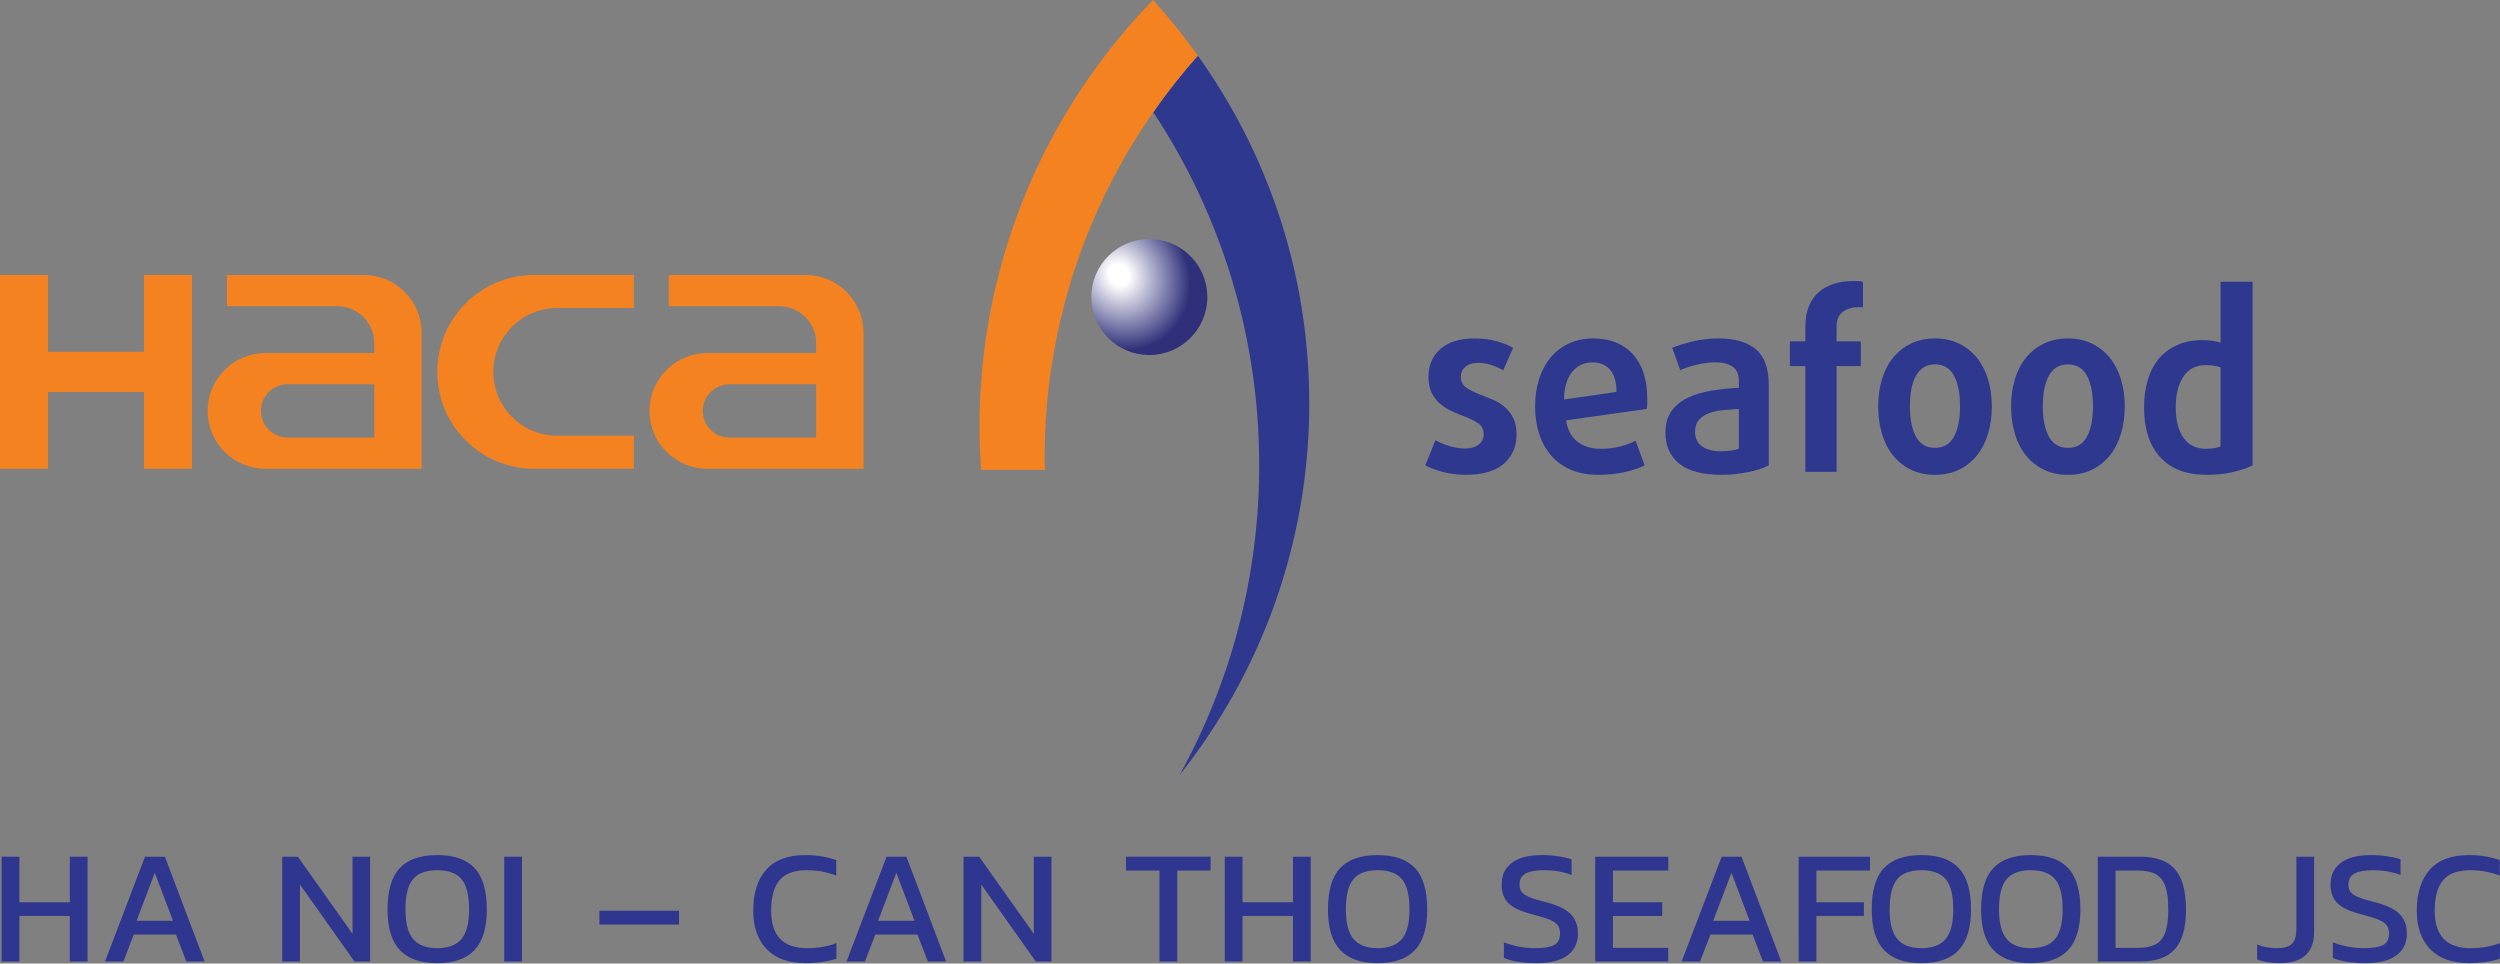 <?xml version="1.0" encoding="utf-8"?>
<!-- Generator: Adobe Illustrator 17.0.0, SVG Export Plug-In . SVG Version: 6.00 Build 0)  -->
<!DOCTYPE svg PUBLIC "-//W3C//DTD SVG 1.1//EN" "http://www.w3.org/Graphics/SVG/1.1/DTD/svg11.dtd">
<svg version="1.1" id="Layer_1" xmlns="http://www.w3.org/2000/svg" xmlns:xlink="http://www.w3.org/1999/xlink" x="0px" y="0px"
	 width="192px" height="74px" viewBox="0 0 192 74" enable-background="new 0 0 192 74" xml:space="preserve">
<rect x="0" y="0" width="192" height="74" fill="#808080" stroke="none"/>
<g>
	
		<radialGradient id="SVGID_1_" cx="1754.629" cy="-173.218" r="12.064" gradientTransform="matrix(0.265 0.419 -0.368 0.233 -442.782 -673.725)" gradientUnits="userSpaceOnUse">
		<stop  offset="0.051" style="stop-color:#FFFFFF"/>
		<stop  offset="0.143" style="stop-color:#FFFFFF"/>
		<stop  offset="1" style="stop-color:#2F3079"/>
	</radialGradient>
	<path fill="url(#SVGID_1_)" d="M83.813,22.814c0,2.459,1.994,4.453,4.454,4.453s4.455-1.994,4.455-4.453
		c0-2.46-1.994-4.455-4.455-4.455S83.813,20.353,83.813,22.814"/>
	<path fill="#F58220" d="M42.789,33.463c-2.708,0-4.903-2.195-4.903-4.903c0-2.709,2.195-4.904,4.903-4.904h5.891v-2.54h-7.655
		c-4.11,0-7.442,3.333-7.442,7.443s3.332,7.442,7.442,7.442h7.655v-2.54h-5.891V33.463z"/>
	<path fill="#F58220" d="M61.873,21.118H51.361v2.399h8.481c1.567,0,2.837,1.271,2.837,2.837v0.761h-8.355
		c-2.455,0-4.445,1.989-4.445,4.444s1.99,4.445,4.445,4.445h8.355h1.945h1.693V25.562C66.317,23.107,64.327,21.118,61.873,21.118
		 M56.018,33.604c-1.131,0-2.046-0.916-2.046-2.046s0.915-2.045,2.046-2.045h6.662v4.091H56.018z"/>
	<path fill="#F58220" d="M27.939,21.118H17.427v2.399h8.481c1.567,0,2.837,1.271,2.837,2.837v0.761H20.39
		c-2.455,0-4.445,1.989-4.445,4.444s1.99,4.445,4.445,4.445h8.355h1.945h1.693V25.562C32.383,23.107,30.393,21.118,27.939,21.118
		 M22.083,33.604c-1.131,0-2.046-0.916-2.046-2.046s0.915-2.045,2.046-2.045h6.662v4.091H22.083z"/>
	<polygon fill="#F58220" points="11.054,21.118 11.054,27.017 3.692,27.017 3.692,21.118 0,21.118 0,36.003 3.692,36.003 
		3.692,30.103 11.054,30.103 11.054,36.003 14.745,36.003 14.745,21.118 	"/>
	<path fill="#2E388E" d="M116.472,33.36c0,0.938-0.329,1.691-0.985,2.258c-0.657,0.566-1.631,0.848-2.92,0.848
		c-0.605,0-1.186-0.072-1.74-0.217c-0.553-0.145-1.01-0.314-1.366-0.509l0.78-1.934c0.121,0.072,0.276,0.149,0.463,0.23
		c0.187,0.082,0.384,0.153,0.591,0.213c0.205,0.062,0.412,0.109,0.621,0.146c0.21,0.037,0.401,0.054,0.577,0.054
		c0.436,0,0.787-0.098,1.053-0.295c0.266-0.197,0.4-0.461,0.4-0.795c0-0.376-0.141-0.659-0.422-0.85
		c-0.281-0.19-0.637-0.367-1.067-0.531c-0.296-0.11-0.61-0.239-0.939-0.39c-0.33-0.15-0.628-0.337-0.894-0.559
		c-0.267-0.22-0.487-0.499-0.659-0.836c-0.173-0.336-0.259-0.752-0.259-1.248c0-0.89,0.305-1.604,0.917-2.143
		c0.61-0.539,1.483-0.809,2.615-0.809c0.629,0,1.19,0.068,1.681,0.205c0.49,0.136,0.919,0.307,1.289,0.513l-0.763,1.734
		c-0.205-0.139-0.492-0.27-0.858-0.394c-0.366-0.124-0.71-0.187-1.031-0.187c-0.436,0-0.772,0.1-1.007,0.3
		c-0.237,0.2-0.355,0.448-0.355,0.744c0,0.388,0.135,0.674,0.408,0.859s0.621,0.359,1.045,0.522
		c0.321,0.121,0.649,0.253,0.985,0.396c0.337,0.142,0.641,0.328,0.913,0.558c0.272,0.23,0.495,0.513,0.667,0.849
		C116.385,32.43,116.472,32.852,116.472,33.36"/>
	<path fill="#2E388E" d="M126.508,30.546v0.421c0,0.143-0.012,0.289-0.037,0.441l-6.194,0.872c0.115,0.744,0.41,1.295,0.885,1.652
		c0.476,0.358,1.068,0.537,1.775,0.537c0.486,0,0.969-0.058,1.454-0.173c0.485-0.116,0.893-0.267,1.225-0.455l0.69,1.899
		c-0.398,0.212-0.915,0.386-1.548,0.522c-0.633,0.136-1.3,0.204-2.003,0.204c-0.799,0-1.498-0.127-2.097-0.381
		c-0.6-0.255-1.104-0.615-1.512-1.081c-0.409-0.465-0.72-1.022-0.932-1.667s-0.317-1.351-0.317-2.121
		c0-0.768,0.103-1.473,0.309-2.111c0.206-0.639,0.501-1.19,0.885-1.653s0.853-0.822,1.404-1.076c0.55-0.254,1.174-0.382,1.871-0.382
		c0.665,0,1.255,0.107,1.77,0.323c0.515,0.215,0.949,0.524,1.303,0.927c0.355,0.402,0.621,0.884,0.8,1.444
		C126.419,29.248,126.508,29.867,126.508,30.546 M124.147,30.1c0-0.757-0.164-1.325-0.491-1.702
		c-0.327-0.378-0.778-0.568-1.354-0.568c-0.629,0-1.146,0.239-1.548,0.718c-0.403,0.478-0.616,1.189-0.641,2.133L124.147,30.1z"/>
	<path fill="#2E388E" d="M135.844,35.74c-0.182,0.097-0.403,0.189-0.663,0.277s-0.549,0.165-0.868,0.231
		c-0.318,0.067-0.652,0.12-1.004,0.16c-0.351,0.039-0.708,0.059-1.071,0.059c-1.459,0-2.546-0.283-3.261-0.849
		c-0.715-0.567-1.072-1.364-1.072-2.393c0-0.678,0.158-1.232,0.473-1.662c0.314-0.43,0.731-0.769,1.252-1.018
		c0.521-0.248,1.121-0.428,1.798-0.541c0.679-0.111,1.384-0.186,2.117-0.222v-0.518c0-0.521-0.162-0.89-0.487-1.109
		c-0.324-0.217-0.764-0.327-1.321-0.327c-0.46,0-0.941,0.063-1.445,0.187c-0.502,0.124-0.919,0.262-1.252,0.413l-0.617-1.717
		c0.411-0.169,0.933-0.332,1.565-0.487s1.304-0.232,2.012-0.232c1.235,0,2.184,0.277,2.848,0.828
		c0.663,0.551,0.994,1.465,0.994,2.742v6.178C135.842,35.74,135.844,35.74,135.844,35.74z M133.547,31.408
		c-0.449,0.024-0.877,0.057-1.286,0.099c-0.408,0.043-0.765,0.126-1.072,0.249c-0.304,0.124-0.55,0.298-0.735,0.523
		c-0.185,0.224-0.276,0.521-0.276,0.89c0,0.472,0.173,0.838,0.522,1.099c0.348,0.26,0.837,0.39,1.467,0.39
		c0.261,0,0.521-0.019,0.782-0.054c0.26-0.038,0.459-0.088,0.599-0.154L133.547,31.408L133.547,31.408z"/>
	<path fill="#2E388E" d="M142.965,23.597c-0.048-0.006-0.115-0.01-0.199-0.01c-0.486,0-0.892,0.116-1.221,0.347
		c-0.331,0.23-0.496,0.617-0.496,1.162v1.117h1.862v1.899h-1.862v8.129h-2.397v-8.129h-1.19v-1.899h1.19v-1.117
		c0-0.605,0.09-1.129,0.267-1.571c0.18-0.442,0.433-0.805,0.764-1.09c0.33-0.284,0.717-0.497,1.163-0.64
		c0.444-0.143,0.927-0.213,1.448-0.213c0.127,0,0.265,0.003,0.413,0.008c0.149,0.007,0.271,0.022,0.368,0.046v1.971
		C143.051,23.606,143.013,23.603,142.965,23.597"/>
	<path fill="#2E388E" d="M152.973,31.216c0,0.745-0.096,1.441-0.289,2.086c-0.194,0.644-0.478,1.199-0.85,1.666
		c-0.373,0.466-0.828,0.833-1.367,1.099c-0.54,0.266-1.157,0.4-1.853,0.4c-0.702,0-1.324-0.133-1.866-0.4
		c-0.542-0.266-1-0.633-1.371-1.099c-0.373-0.466-0.655-1.022-0.845-1.666c-0.191-0.645-0.287-1.34-0.287-2.086
		c0-0.744,0.096-1.435,0.287-2.075c0.19-0.639,0.472-1.19,0.845-1.654c0.371-0.462,0.83-0.828,1.371-1.093
		c0.542-0.266,1.164-0.4,1.866-0.4c0.696,0,1.313,0.133,1.853,0.4c0.54,0.266,0.995,0.632,1.367,1.093
		c0.372,0.463,0.656,1.015,0.85,1.654C152.877,29.781,152.973,30.472,152.973,31.216 M150.531,31.199
		c0-1.004-0.158-1.792-0.472-2.361c-0.315-0.569-0.796-0.854-1.445-0.854c-0.653,0-1.14,0.285-1.458,0.854
		c-0.317,0.569-0.476,1.357-0.476,2.361c0,1.005,0.159,1.79,0.476,2.352c0.319,0.564,0.805,0.845,1.458,0.845
		c0.649,0,1.13-0.281,1.445-0.845C150.373,32.989,150.531,32.204,150.531,31.199"/>
	<path fill="#2E388E" d="M163.181,31.216c0,0.745-0.096,1.441-0.289,2.086c-0.194,0.644-0.478,1.199-0.85,1.666
		c-0.373,0.466-0.828,0.833-1.367,1.099c-0.54,0.266-1.157,0.4-1.853,0.4c-0.702,0-1.324-0.133-1.866-0.4
		c-0.542-0.266-1-0.633-1.371-1.099c-0.373-0.466-0.655-1.022-0.845-1.666c-0.191-0.645-0.287-1.34-0.287-2.086
		c0-0.744,0.096-1.435,0.287-2.075c0.19-0.639,0.472-1.19,0.845-1.654c0.371-0.462,0.83-0.828,1.371-1.093
		c0.542-0.266,1.164-0.4,1.866-0.4c0.696,0,1.313,0.133,1.853,0.4c0.54,0.266,0.995,0.632,1.367,1.093
		c0.372,0.463,0.656,1.015,0.85,1.654C163.085,29.781,163.181,30.472,163.181,31.216 M160.739,31.199
		c0-1.004-0.158-1.792-0.472-2.361c-0.315-0.569-0.796-0.854-1.445-0.854c-0.653,0-1.14,0.285-1.458,0.854
		c-0.317,0.569-0.476,1.357-0.476,2.361c0,1.005,0.158,1.79,0.476,2.352c0.318,0.564,0.805,0.845,1.458,0.845
		c0.649,0,1.13-0.281,1.445-0.845C160.581,32.989,160.739,32.204,160.739,31.199"/>
	<path fill="#2E388E" d="M173,35.741c-0.363,0.193-0.859,0.362-1.484,0.508c-0.627,0.145-1.307,0.217-2.039,0.217
		c-1.563,0-2.756-0.452-3.578-1.358c-0.825-0.905-1.235-2.177-1.235-3.818c0-0.769,0.095-1.473,0.286-2.112
		c0.191-0.64,0.476-1.183,0.854-1.634s0.851-0.802,1.417-1.049c0.567-0.249,1.216-0.374,1.949-0.374c0.26,0,0.518,0.019,0.772,0.056
		c0.253,0.036,0.454,0.084,0.599,0.145v-4.686H173V35.741z M170.539,28.22c-0.097-0.048-0.255-0.091-0.472-0.127
		c-0.218-0.037-0.433-0.055-0.645-0.055c-0.769,0-1.348,0.297-1.739,0.89c-0.391,0.594-0.586,1.368-0.586,2.325
		c0,1.017,0.199,1.807,0.595,2.371c0.397,0.562,0.973,0.844,1.73,0.844c0.212,0,0.427-0.018,0.645-0.054
		c0.217-0.037,0.375-0.085,0.472-0.145V28.22z"/>
	<path fill="#2E388E" d="M96.708,35.732c0,8.634-2.227,16.745-6.126,23.803c6.235-7.846,9.97-17.768,9.97-28.568
		c0-9.957-3.177-19.167-8.557-26.693c-1.225,1.376-2.368,2.824-3.424,4.339C93.71,16.394,96.708,25.711,96.708,35.732"/>
	<path fill="#F58220" d="M91.996,4.275C90.929,2.783,89.785,1.351,88.551,0c-1.222,1.257-2.374,2.583-3.451,3.971
		c-6.184,7.964-9.874,17.96-9.874,28.823c0,1.108,0.051,2.201,0.126,3.289h4.894c-0.006-0.302-0.018-0.604-0.018-0.909
		c0-9.878,3.091-19.031,8.345-26.561C89.63,7.1,90.771,5.65,91.996,4.275"/>
</g>
<g>
	<path fill="#2E368F" d="M0.125,65.795h1.363v3.5h3.875v-3.5h1.362v8.05H5.363v-3.5H1.488v3.5H0.125V65.795z"/>
	<path fill="#2E368F" d="M11.138,65.795h1.525l3.05,8.05h-1.4l-0.8-2.075h-3.237l-0.8,2.075H8.063L11.138,65.795z M13.288,70.719
		l-1.4-3.688l-1.4,3.688H13.288z"/>
	<path fill="#2E368F" d="M21.675,65.795h1.2l4.2,5.925v-5.925h1.35v8.05h-1.199l-4.188-5.912v5.912h-1.363V65.795z"/>
	<path fill="#2E368F" d="M30.706,72.964c-0.63-0.671-0.944-1.711-0.944-3.119c0-1.45,0.313-2.508,0.938-3.175s1.584-1,2.875-1
		c1.292,0,2.25,0.333,2.875,1s0.938,1.725,0.938,3.175c0,1.408-0.314,2.448-0.943,3.119c-0.629,0.67-1.586,1.006-2.869,1.006
		S31.335,73.634,30.706,72.964z M35.438,72.12c0.392-0.467,0.587-1.226,0.587-2.275c0-1.092-0.193-1.867-0.581-2.325
		s-1.011-0.688-1.869-0.688c-0.85,0-1.469,0.229-1.855,0.688c-0.388,0.458-0.582,1.233-0.582,2.325c0,1.042,0.196,1.798,0.588,2.269
		c0.392,0.472,1.008,0.706,1.85,0.706C34.425,72.819,35.045,72.587,35.438,72.12z"/>
	<path fill="#2E368F" d="M38.725,65.795h1.363v8.05h-1.363V65.795z"/>
	<path fill="#2E368F" d="M46.037,69.944h6.113v1.063h-6.113V69.944z"/>
	<path fill="#2E368F" d="M58.888,72.901c-0.692-0.713-1.038-1.698-1.038-2.957c0-1.357,0.334-2.41,1-3.156
		c0.667-0.745,1.671-1.118,3.013-1.118c0.842,0,1.629,0.129,2.362,0.388v1.188c-0.708-0.275-1.462-0.413-2.262-0.413
		c-0.976,0-1.676,0.259-2.101,0.775s-0.638,1.296-0.638,2.337c0,0.95,0.228,1.667,0.682,2.15s1.147,0.725,2.081,0.725
		c0.825,0,1.575-0.129,2.25-0.387v1.199c-0.717,0.226-1.504,0.338-2.362,0.338C60.575,73.969,59.579,73.613,58.888,72.901z"/>
	<path fill="#2E368F" d="M68.087,65.795h1.525l3.05,8.05h-1.4l-0.8-2.075h-3.237l-0.8,2.075h-1.413L68.087,65.795z M70.237,70.719
		l-1.4-3.688l-1.4,3.688H70.237z"/>
	<path fill="#2E368F" d="M73.999,65.795h1.2l4.2,5.925v-5.925h1.35v8.05H79.55l-4.188-5.912v5.912h-1.363
		C73.999,73.845,73.999,65.795,73.999,65.795z"/>
	<path fill="#2E368F" d="M89.049,66.857h-2.575v-1.063h6.5v1.063h-2.563v6.987h-1.362V66.857z"/>
	<path fill="#2E368F" d="M94.062,65.795h1.363v3.5H99.3v-3.5h1.362v8.05H99.3v-3.5h-3.875v3.5h-1.363
		C94.062,73.845,94.062,65.795,94.062,65.795z"/>
	<path fill="#2E368F" d="M102.931,72.964c-0.63-0.671-0.944-1.711-0.944-3.119c0-1.45,0.313-2.508,0.938-3.175s1.584-1,2.875-1
		c1.292,0,2.25,0.333,2.875,1s0.938,1.725,0.938,3.175c0,1.408-0.314,2.448-0.943,3.119c-0.629,0.67-1.586,1.006-2.869,1.006
		S103.56,73.634,102.931,72.964z M107.662,72.12c0.392-0.467,0.587-1.226,0.587-2.275c0-1.092-0.193-1.867-0.581-2.325
		s-1.011-0.688-1.869-0.688c-0.85,0-1.469,0.229-1.855,0.688c-0.388,0.458-0.582,1.233-0.582,2.325c0,1.042,0.196,1.798,0.588,2.269
		c0.392,0.472,1.008,0.706,1.85,0.706C106.649,72.819,107.27,72.587,107.662,72.12z"/>
	<path fill="#2E368F" d="M115.499,73.569V72.37c0.774,0.3,1.57,0.449,2.387,0.449c0.676,0,1.165-0.078,1.469-0.237
		c0.305-0.158,0.457-0.454,0.457-0.888c0-0.274-0.065-0.493-0.194-0.656c-0.129-0.162-0.34-0.302-0.631-0.418
		c-0.292-0.117-0.729-0.25-1.313-0.4c-0.867-0.225-1.476-0.51-1.825-0.856c-0.35-0.346-0.525-0.823-0.525-1.431
		c0-0.717,0.263-1.273,0.788-1.669c0.524-0.396,1.291-0.594,2.3-0.594c0.441,0,0.869,0.031,1.281,0.094s0.748,0.14,1.006,0.231
		v1.199c-0.633-0.241-1.333-0.362-2.1-0.362c-0.634,0-1.108,0.083-1.425,0.25s-0.476,0.45-0.476,0.851
		c0,0.241,0.059,0.436,0.176,0.581c0.116,0.146,0.31,0.274,0.581,0.388c0.271,0.112,0.677,0.235,1.219,0.368
		c0.941,0.242,1.596,0.555,1.962,0.938c0.367,0.384,0.551,0.88,0.551,1.487c0,0.717-0.27,1.275-0.807,1.676
		c-0.537,0.399-1.327,0.6-2.369,0.6C116.97,73.969,116.132,73.837,115.499,73.569z"/>
	<path fill="#2E368F" d="M122.511,65.795h5.613v1.063h-4.25v2.438h3.787v1.05h-3.787v2.45h4.25v1.05h-5.613V65.795z"/>
	<path fill="#2E368F" d="M132.224,65.795h1.525l3.05,8.05h-1.4l-0.8-2.075h-3.237l-0.8,2.075h-1.413L132.224,65.795z
		 M134.374,70.719l-1.4-3.688l-1.4,3.688H134.374z"/>
	<path fill="#2E368F" d="M138.136,65.795h5.476v1.063H139.5v2.438h3.649v1.05H139.5v3.5h-1.363L138.136,65.795L138.136,65.795z"/>
	<path fill="#2E368F" d="M144.692,72.964c-0.63-0.671-0.944-1.711-0.944-3.119c0-1.45,0.313-2.508,0.938-3.175s1.584-1,2.875-1
		c1.292,0,2.25,0.333,2.875,1s0.938,1.725,0.938,3.175c0,1.408-0.314,2.448-0.943,3.119c-0.629,0.67-1.586,1.006-2.869,1.006
		S145.321,73.634,144.692,72.964z M149.424,72.12c0.392-0.467,0.587-1.226,0.587-2.275c0-1.092-0.193-1.867-0.581-2.325
		s-1.011-0.688-1.869-0.688c-0.85,0-1.469,0.229-1.855,0.688c-0.388,0.458-0.582,1.233-0.582,2.325c0,1.042,0.196,1.798,0.588,2.269
		c0.392,0.472,1.008,0.706,1.85,0.706C148.411,72.819,149.031,72.587,149.424,72.12z"/>
	<path fill="#2E368F" d="M153.093,72.964c-0.63-0.671-0.944-1.711-0.944-3.119c0-1.45,0.313-2.508,0.938-3.175s1.584-1,2.875-1
		c1.292,0,2.25,0.333,2.875,1s0.938,1.725,0.938,3.175c0,1.408-0.314,2.448-0.943,3.119c-0.629,0.67-1.586,1.006-2.869,1.006
		S153.722,73.634,153.093,72.964z M157.824,72.12c0.392-0.467,0.587-1.226,0.587-2.275c0-1.092-0.193-1.867-0.581-2.325
		s-1.011-0.688-1.869-0.688c-0.85,0-1.469,0.229-1.855,0.688c-0.388,0.458-0.582,1.233-0.582,2.325c0,1.042,0.196,1.798,0.588,2.269
		c0.392,0.472,1.008,0.706,1.85,0.706C156.812,72.819,157.432,72.587,157.824,72.12z"/>
	<path fill="#2E368F" d="M161.11,65.795h3.263c1.208,0,2.096,0.321,2.663,0.962c0.566,0.643,0.85,1.68,0.85,3.113
		c0,1.375-0.283,2.381-0.85,3.019s-1.455,0.956-2.663,0.956h-3.263V65.795z M164.161,72.795c0.558,0,1.006-0.081,1.344-0.244
		c0.337-0.162,0.591-0.456,0.762-0.881s0.257-1.025,0.257-1.8c0-0.783-0.079-1.393-0.237-1.825
		c-0.159-0.434-0.406-0.739-0.744-0.919s-0.798-0.269-1.381-0.269h-1.688v5.938C162.474,72.795,164.161,72.795,164.161,72.795z"/>
	<path fill="#2E368F" d="M173.348,73.682v-1.15c0.2,0.092,0.436,0.162,0.707,0.213c0.271,0.05,0.539,0.074,0.806,0.074
		c0.55,0,0.938-0.112,1.163-0.337c0.225-0.226,0.337-0.596,0.337-1.112v-5.575h1.362v5.8c0,0.775-0.221,1.365-0.662,1.769
		c-0.441,0.404-1.096,0.606-1.963,0.606C174.415,73.969,173.831,73.874,173.348,73.682z"/>
	<path fill="#2E368F" d="M179.161,73.569V72.37c0.774,0.3,1.57,0.449,2.387,0.449c0.676,0,1.165-0.078,1.469-0.237
		c0.305-0.158,0.457-0.454,0.457-0.888c0-0.274-0.065-0.493-0.194-0.656c-0.129-0.162-0.34-0.302-0.631-0.418
		c-0.292-0.117-0.729-0.25-1.313-0.4c-0.867-0.225-1.476-0.51-1.825-0.856c-0.35-0.346-0.525-0.823-0.525-1.431
		c0-0.717,0.263-1.273,0.788-1.669c0.524-0.396,1.291-0.594,2.3-0.594c0.441,0,0.869,0.031,1.281,0.094s0.748,0.14,1.006,0.231
		v1.199c-0.633-0.241-1.333-0.362-2.1-0.362c-0.634,0-1.108,0.083-1.425,0.25s-0.476,0.45-0.476,0.851
		c0,0.241,0.059,0.436,0.176,0.581c0.116,0.146,0.31,0.274,0.581,0.388c0.271,0.112,0.677,0.235,1.219,0.368
		c0.941,0.242,1.596,0.555,1.962,0.938c0.367,0.384,0.551,0.88,0.551,1.487c0,0.717-0.27,1.275-0.807,1.676
		c-0.537,0.399-1.327,0.6-2.369,0.6C180.632,73.969,179.794,73.837,179.161,73.569z"/>
	<path fill="#2E368F" d="M186.648,72.901c-0.692-0.713-1.038-1.698-1.038-2.957c0-1.357,0.334-2.41,1-3.156
		c0.667-0.745,1.671-1.118,3.013-1.118c0.842,0,1.629,0.129,2.362,0.388v1.188c-0.708-0.275-1.462-0.413-2.262-0.413
		c-0.976,0-1.676,0.259-2.101,0.775s-0.638,1.296-0.638,2.337c0,0.95,0.228,1.667,0.682,2.15s1.147,0.725,2.081,0.725
		c0.825,0,1.575-0.129,2.25-0.387v1.199c-0.717,0.226-1.504,0.338-2.362,0.338C188.336,73.969,187.34,73.613,186.648,72.901z"/>
</g>
</svg>
